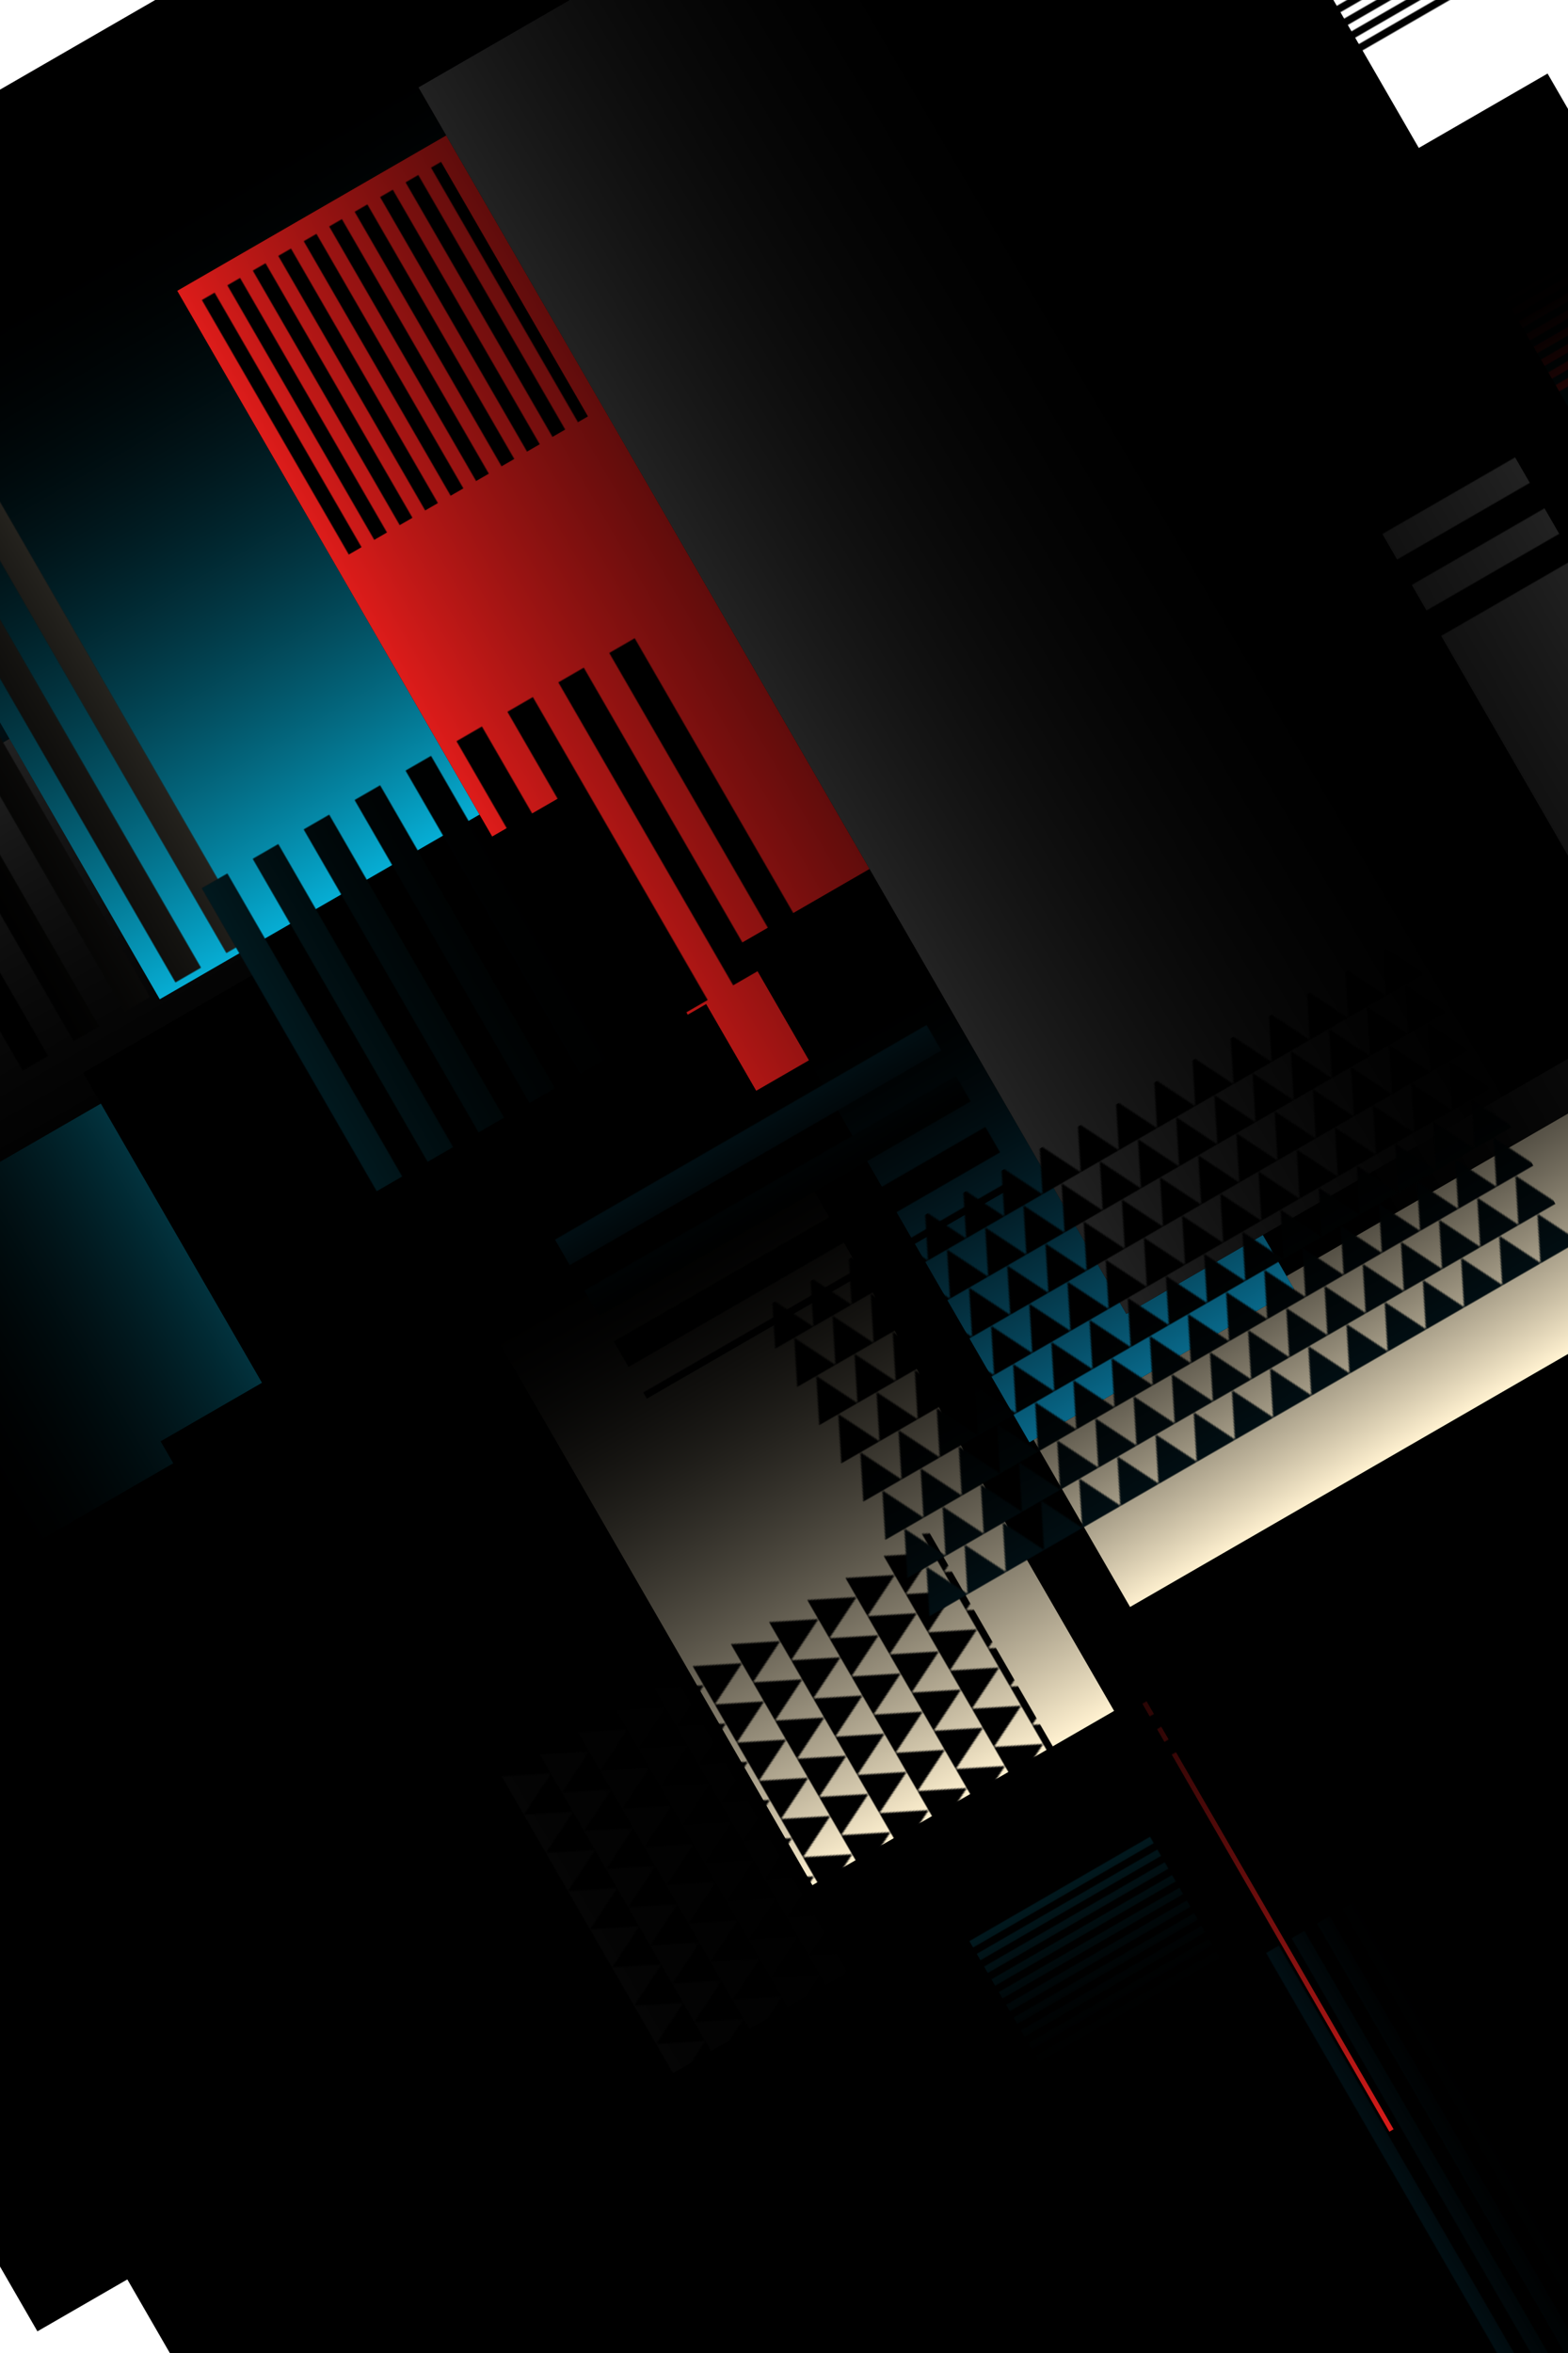 <svg xmlns="http://www.w3.org/2000/svg" viewBox="0 0 800 1200"><style>/*<![CDATA[*/svg{background:white;max-width:100vw;max-height:100vh;filter:invert(100%)}/*]]>*/</style><defs><filter id="noiseFilter"><feTurbulence type="fractalNoise" baseFrequency="0.65" numOctaves="3" stitchTiles="stitch"/></filter><pattern id="p0" width="10" height="10" patternUnits="userSpaceOnUse"><rect fill="white" width="5" height="10"/></pattern><pattern id="p1" width="20" height="10" patternUnits="userSpaceOnUse"><rect fill="white" width="10" height="10"/></pattern><pattern id="p2" width="40" height="10" patternUnits="userSpaceOnUse"><rect fill="white" width="20" height="10"/></pattern><pattern id="p3" width="30" height="30" patternUnits="userSpaceOnUse"><path fill="white" d="M0,0 L0,30 L30,15 Z"/></pattern><linearGradient id="l0"><stop offset="0" stop-color="rgb(255,241,208)"/><stop offset=".8" stop-color="rgba(0,0,0,0)"/></linearGradient><linearGradient id="l1"><stop offset="0" stop-color="rgb(34,34,34)"/><stop offset=".8" stop-color="rgba(0,0,0,0)"/></linearGradient><linearGradient id="l2"><stop offset="0" stop-color="rgb(221,28,26)"/><stop offset=".8" stop-color="rgba(0,0,0,0)"/></linearGradient><linearGradient id="l3"><stop offset="0" stop-color="rgb(6,174,213)"/><stop offset=".8" stop-color="rgba(0,0,0,0)"/></linearGradient><linearGradient id="l4"><stop offset="0" stop-color="rgb(8,103,136)"/><stop offset=".8" stop-color="rgba(0,0,0,0)"/></linearGradient><rect id="s0" x="-286" y="-499" width="572" height="998"/><mask id="m0"><use href="#s0" fill="url(#p3)"/></mask><rect id="s1" x="-183" y="-324" width="366" height="648"/><mask id="m1"><use href="#s1" fill="url(#p3)"/></mask><rect id="s2" x="-320" y="-221" width="641" height="442"/><mask id="m2"><use href="#s2" fill="url(#p0)"/></mask><rect id="s3" x="-336" y="-100" width="672" height="200"/><mask id="m3"><use href="#s3" fill="url(#p1)"/></mask><rect id="s4" x="-295" y="-73" width="590" height="147"/><mask id="m4"><use href="#s4" fill="url(#p0)"/></mask><rect id="s5" x="-355" y="-241" width="711" height="482"/><mask id="m5"><use href="#s5" fill="url(#p2)"/></mask><rect id="s6" x="-56" y="-402" width="113" height="805"/><mask id="m6"><use href="#s6" fill="url(#p2)"/></mask><rect id="s7" x="-58" y="-272" width="117" height="545"/><mask id="m7"><use href="#s7" fill="url(#p0)"/></mask><rect id="s8" x="-222" y="-558" width="445" height="1116"/><mask id="m8"><use href="#s8" fill="url(#p0)"/></mask><rect id="s9" x="-85" y="-139" width="171" height="279"/><mask id="m9"><use href="#s9" fill="url(#p1)"/></mask><rect id="s10" x="-216" y="-453" width="433" height="906"/><mask id="m10"><use href="#s10" fill="url(#p2)"/></mask><rect id="s11" x="-215" y="-451" width="431" height="903"/><mask id="m11"><use href="#s11" fill="url(#p2)"/></mask><rect id="s12" x="-137" y="-455" width="274" height="911"/><mask id="m12"><use href="#s12" fill="url(#p1)"/></mask><rect id="s13" x="-223" y="-398" width="447" height="797"/><mask id="m13"><use href="#s13" fill="url(#p0)"/></mask><rect id="s14" x="-52" y="-509" width="105" height="1019"/><mask id="m14"><use href="#s14" fill="url(#p2)"/></mask><rect id="s15" x="-295" y="-365" width="590" height="730"/><mask id="m15"><use href="#s15" fill="url(#p3)"/></mask><rect id="s16" x="-322" y="-65" width="645" height="131"/><mask id="m16"><use href="#s16" fill="url(#p3)"/></mask><rect id="s17" x="-184" y="-53" width="368" height="106"/><mask id="m17"><use href="#s17" fill="url(#p0)"/></mask><rect id="s18" x="-295" y="-410" width="590" height="821"/><mask id="m18"><use href="#s18" fill="url(#p1)"/></mask><rect id="s19" x="-137" y="-475" width="274" height="951"/><mask id="m19"><use href="#s19" fill="url(#p0)"/></mask><rect id="s20" x="-282" y="-276" width="564" height="553"/><mask id="m20"><use href="#s20" fill="url(#p3)"/></mask><rect id="s21" x="-335" y="-503" width="671" height="1006"/><mask id="m21"><use href="#s21" fill="url(#p3)"/></mask><rect id="s22" x="-136" y="-94" width="273" height="189"/><mask id="m22"><use href="#s22" fill="url(#p0)"/></mask><rect id="s23" x="-231" y="-416" width="462" height="833"/><mask id="m23"><use href="#s23" fill="url(#p0)"/></mask><rect id="s24" x="-284" y="-589" width="568" height="1179"/><mask id="m24"><use href="#s24" fill="url(#p1)"/></mask><rect id="s25" x="-116" y="-369" width="233" height="739"/><mask id="m25"><use href="#s25" fill="url(#p3)"/></mask><rect id="s26" x="-320" y="-147" width="641" height="295"/><mask id="m26"><use href="#s26" fill="url(#p0)"/></mask><rect id="s27" x="-191" y="-260" width="382" height="520"/><mask id="m27"><use href="#s27" fill="url(#p2)"/></mask><rect id="s28" x="-59" y="-416" width="118" height="833"/><mask id="m28"><use href="#s28" fill="url(#p2)"/></mask><rect id="s29" x="-75" y="-448" width="151" height="896"/><mask id="m29"><use href="#s29" fill="url(#p3)"/></mask><rect id="s30" x="-285" y="-421" width="571" height="843"/><mask id="m30"><use href="#s30" fill="url(#p3)"/></mask><rect id="s31" x="-234" y="-431" width="468" height="863"/><mask id="m31"><use href="#s31" fill="url(#p3)"/></mask><rect id="s32" x="-235" y="-575" width="471" height="1151"/><mask id="m32"><use href="#s32" fill="url(#p2)"/></mask><rect id="s33" x="-144" y="-505" width="288" height="1011"/><mask id="m33"><use href="#s33" fill="url(#p0)"/></mask><rect id="s34" x="-396" y="-145" width="793" height="291"/><mask id="m34"><use href="#s34" fill="url(#p0)"/></mask><rect id="s35" x="-211" y="-295" width="422" height="591"/><mask id="m35"><use href="#s35" fill="url(#p3)"/></mask><rect id="s36" x="-238" y="-429" width="477" height="859"/><mask id="m36"><use href="#s36" fill="url(#p0)"/></mask><rect id="s37" x="-70" y="-96" width="141" height="193"/><mask id="m37"><use href="#s37" fill="url(#p3)"/></mask><rect id="s38" x="-321" y="-565" width="643" height="1131"/><mask id="m38"><use href="#s38" fill="url(#p2)"/></mask><rect id="s39" x="-386" y="-318" width="773" height="637"/><mask id="m39"><use href="#s39" fill="url(#p3)"/></mask><rect id="s40" x="-214" y="-97" width="429" height="194"/><mask id="m40"><use href="#s40" fill="url(#p1)"/></mask><rect id="s41" x="-116" y="-548" width="232" height="1097"/><mask id="m41"><use href="#s41" fill="url(#p2)"/></mask><rect id="s42" x="-175" y="-175" width="351" height="351"/><mask id="m42"><use href="#s42" fill="url(#p0)"/></mask><rect id="s43" x="-318" y="-81" width="636" height="162"/><mask id="m43"><use href="#s43" fill="url(#p2)"/></mask><rect id="s44" x="-356" y="-65" width="712" height="131"/><mask id="m44"><use href="#s44" fill="url(#p2)"/></mask><rect id="s45" x="-387" y="-80" width="775" height="161"/><mask id="m45"><use href="#s45" fill="url(#p0)"/></mask><rect id="s46" x="-152" y="-92" width="305" height="185"/><mask id="m46"><use href="#s46" fill="url(#p1)"/></mask><rect id="s47" x="-144" y="-193" width="289" height="387"/><mask id="m47"><use href="#s47" fill="url(#p0)"/></mask><rect id="s48" x="-269" y="-358" width="538" height="717"/><mask id="m48"><use href="#s48" fill="url(#p3)"/></mask><rect id="s49" x="-385" y="-337" width="771" height="675"/><mask id="m49"><use href="#s49" fill="url(#p3)"/></mask><rect id="s50" x="-127" y="-84" width="254" height="168"/><mask id="m50"><use href="#s50" fill="url(#p2)"/></mask><rect id="s51" x="-125" y="-560" width="251" height="1120"/><mask id="m51"><use href="#s51" fill="url(#p1)"/></mask><rect id="s52" x="-297" y="-374" width="594" height="749"/><mask id="m52"><use href="#s52" fill="url(#p0)"/></mask><rect id="s53" x="-134" y="-273" width="269" height="547"/><mask id="m53"><use href="#s53" fill="url(#p2)"/></mask><rect id="s54" x="-389" y="-569" width="779" height="1139"/><mask id="m54"><use href="#s54" fill="url(#p2)"/></mask><rect id="s55" x="-398" y="-395" width="797" height="790"/><mask id="m55"><use href="#s55" fill="url(#p1)"/></mask><rect id="s56" x="-389" y="-66" width="778" height="133"/><mask id="m56"><use href="#s56" fill="url(#p0)"/></mask><rect id="s57" x="-265" y="-304" width="530" height="609"/><mask id="m57"><use href="#s57" fill="url(#p0)"/></mask><rect id="s58" x="-303" y="-514" width="606" height="1028"/><mask id="m58"><use href="#s58" fill="url(#p0)"/></mask><rect id="s59" x="-272" y="-277" width="545" height="554"/><mask id="m59"><use href="#s59" fill="url(#p0)"/></mask><rect id="s60" x="-282" y="-362" width="565" height="724"/><mask id="m60"><use href="#s60" fill="url(#p1)"/></mask><rect id="s61" x="-69" y="-238" width="138" height="477"/><mask id="m61"><use href="#s61" fill="url(#p2)"/></mask><rect id="s62" x="-204" y="-258" width="409" height="517"/><mask id="m62"><use href="#s62" fill="url(#p0)"/></mask><rect id="s63" x="-323" y="-554" width="646" height="1109"/><mask id="m63"><use href="#s63" fill="url(#p2)"/></mask><rect id="s64" x="-302" y="-346" width="605" height="692"/><mask id="m64"><use href="#s64" fill="url(#p2)"/></mask><rect id="s65" x="-149" y="-116" width="299" height="232"/><mask id="m65"><use href="#s65" fill="url(#p3)"/></mask><rect id="s66" x="-217" y="-362" width="434" height="725"/><mask id="m66"><use href="#s66" fill="url(#p2)"/></mask><rect id="s67" x="-317" y="-65" width="635" height="130"/><mask id="m67"><use href="#s67" fill="url(#p3)"/></mask><rect id="s68" x="-261" y="-436" width="522" height="872"/><mask id="m68"><use href="#s68" fill="url(#p0)"/></mask><rect id="s69" x="-378" y="-77" width="756" height="154"/><mask id="m69"><use href="#s69" fill="url(#p3)"/></mask><rect id="s70" x="-378" y="-529" width="757" height="1059"/><mask id="m70"><use href="#s70" fill="url(#p0)"/></mask><rect id="s71" x="-75" y="-283" width="151" height="567"/><mask id="m71"><use href="#s71" fill="url(#p1)"/></mask><rect id="s72" x="-343" y="-452" width="687" height="904"/><mask id="m72"><use href="#s72" fill="url(#p3)"/></mask><rect id="s73" x="-244" y="-247" width="488" height="494"/><mask id="m73"><use href="#s73" fill="url(#p1)"/></mask><rect id="s74" x="-101" y="-367" width="203" height="735"/><mask id="m74"><use href="#s74" fill="url(#p1)"/></mask><rect id="s75" x="-382" y="-249" width="764" height="499"/><mask id="m75"><use href="#s75" fill="url(#p2)"/></mask><rect id="s76" x="-295" y="-290" width="590" height="581"/><mask id="m76"><use href="#s76" fill="url(#p2)"/></mask><rect id="s77" x="-288" y="-146" width="576" height="293"/><mask id="m77"><use href="#s77" fill="url(#p3)"/></mask><rect id="s78" x="-136" y="-526" width="273" height="1052"/><mask id="m78"><use href="#s78" fill="url(#p1)"/></mask><rect id="s79" x="-390" y="-334" width="780" height="668"/><mask id="m79"><use href="#s79" fill="url(#p3)"/></mask><rect id="s80" x="-83" y="-424" width="167" height="848"/><mask id="m80"><use href="#s80" fill="url(#p2)"/></mask><rect id="s81" x="-236" y="-284" width="472" height="568"/><mask id="m81"><use href="#s81" fill="url(#p1)"/></mask><rect id="s82" x="-138" y="-188" width="276" height="376"/><mask id="m82"><use href="#s82" fill="url(#p2)"/></mask><rect id="s83" x="-207" y="-405" width="415" height="810"/><mask id="m83"><use href="#s83" fill="url(#p1)"/></mask><rect id="s84" x="-192" y="-349" width="384" height="699"/><mask id="m84"><use href="#s84" fill="url(#p3)"/></mask><rect id="s85" x="-63" y="-313" width="127" height="626"/><mask id="m85"><use href="#s85" fill="url(#p2)"/></mask><rect id="s86" x="-231" y="-211" width="462" height="422"/><mask id="m86"><use href="#s86" fill="url(#p3)"/></mask><rect id="s87" x="-232" y="-445" width="465" height="890"/><mask id="m87"><use href="#s87" fill="url(#p3)"/></mask><rect id="s88" x="-281" y="-420" width="562" height="840"/><mask id="m88"><use href="#s88" fill="url(#p2)"/></mask><rect id="s89" x="-252" y="-467" width="505" height="934"/><mask id="m89"><use href="#s89" fill="url(#p3)"/></mask><rect id="s90" x="-170" y="-273" width="341" height="547"/><mask id="m90"><use href="#s90" fill="url(#p2)"/></mask><rect id="s91" x="-196" y="-104" width="392" height="208"/><mask id="m91"><use href="#s91" fill="url(#p0)"/></mask><rect id="s92" x="-188" y="-200" width="376" height="400"/><mask id="m92"><use href="#s92" fill="url(#p1)"/></mask><rect id="s93" x="-277" y="-118" width="555" height="237"/><mask id="m93"><use href="#s93" fill="url(#p2)"/></mask><rect id="s94" x="-335" y="-232" width="670" height="465"/><mask id="m94"><use href="#s94" fill="url(#p3)"/></mask><rect id="s95" x="-124" y="-291" width="249" height="583"/><mask id="m95"><use href="#s95" fill="url(#p2)"/></mask><rect id="s96" x="-208" y="-481" width="416" height="963"/><mask id="m96"><use href="#s96" fill="url(#p0)"/></mask><rect id="s97" x="-182" y="-141" width="365" height="283"/><mask id="m97"><use href="#s97" fill="url(#p0)"/></mask><rect id="s98" x="-237" y="-508" width="475" height="1017"/><mask id="m98"><use href="#s98" fill="url(#p3)"/></mask><rect id="s99" x="-347" y="-237" width="694" height="475"/><mask id="m99"><use href="#s99" fill="url(#p2)"/></mask></defs><rect width="800" height="1200" stroke="none" fill="white"/><g transform="translate(400,600) scale(.75) translate(-400,-600)"><g style="filter:contrast(150%) brightness(500%); mix-blend-mode: multiply" transform="translate(97,497) rotate(420)"><use href="#s0" mask="url(#m0)" filter="url(#noiseFilter)"/><use href="#s0" mask="url(#m0)" style="mix-blend-mode:multiply" fill="url(#l6)"/></g><g style="filter:contrast(150%) brightness(500%); mix-blend-mode: multiply" transform="translate(254,1054) rotate(510)"><use href="#s1" filter="url(#noiseFilter)"/><use href="#s1" style="mix-blend-mode:multiply" fill="url(#l6)"/></g><g style="filter:contrast(150%) brightness(500%); mix-blend-mode: multiply" transform="translate(758,358) rotate(510)"><use href="#s2" mask="url(#m2)" filter="url(#noiseFilter)"/><use href="#s2" mask="url(#m2)" style="mix-blend-mode:multiply" fill="url(#l5)"/></g><g style="filter:contrast(150%) brightness(500%); mix-blend-mode: multiply" transform="translate(221,621) rotate(420)"><use href="#s3" mask="url(#m3)" filter="url(#noiseFilter)"/><use href="#s3" mask="url(#m3)" style="mix-blend-mode:multiply" fill="url(#l6)"/></g><g style="filter:contrast(150%) brightness(500%); mix-blend-mode: multiply" transform="translate(246,1046) rotate(510)"><use href="#s4" mask="url(#m4)" filter="url(#noiseFilter)"/><use href="#s4" mask="url(#m4)" style="mix-blend-mode:multiply" fill="url(#l3)"/></g><g style="filter:contrast(150%) brightness(500%); mix-blend-mode: multiply" transform="translate(451,51) rotate(600)"><use href="#s5" mask="url(#m5)" filter="url(#noiseFilter)"/><use href="#s5" mask="url(#m5)" style="mix-blend-mode:multiply" fill="url(#l3)"/></g><g style="filter:contrast(150%) brightness(500%); mix-blend-mode: multiply" transform="translate(419,19) rotate(600)"><use href="#s6" filter="url(#noiseFilter)"/><use href="#s6" style="mix-blend-mode:multiply" fill="url(#l2)"/></g><g style="filter:contrast(150%) brightness(500%); mix-blend-mode: multiply" transform="translate(570,170) rotate(510)"><use href="#s7" filter="url(#noiseFilter)"/><use href="#s7" style="mix-blend-mode:multiply" fill="url(#l4)"/></g><g style="filter:contrast(150%) brightness(500%); mix-blend-mode: multiply" transform="translate(188,588) rotate(330)"><use href="#s8" filter="url(#noiseFilter)"/><use href="#s8" style="mix-blend-mode:multiply" fill="url(#l0)"/></g><g style="filter:contrast(150%) brightness(500%); mix-blend-mode: multiply" transform="translate(384,784) rotate(330)"><use href="#s9" filter="url(#noiseFilter)"/><use href="#s9" style="mix-blend-mode:multiply" fill="url(#l5)"/></g><g style="filter:contrast(150%) brightness(500%); mix-blend-mode: multiply" transform="translate(693,1093) rotate(420)"><use href="#s10" filter="url(#noiseFilter)"/><use href="#s10" style="mix-blend-mode:multiply" fill="url(#l1)"/></g><g style="filter:contrast(150%) brightness(500%); mix-blend-mode: multiply" transform="translate(1,801) rotate(420)"><use href="#s11" filter="url(#noiseFilter)"/><use href="#s11" style="mix-blend-mode:multiply" fill="url(#l6)"/></g><g style="filter:contrast(150%) brightness(500%); mix-blend-mode: multiply" transform="translate(630,630) rotate(510)"><use href="#s12" mask="url(#m12)" filter="url(#noiseFilter)"/><use href="#s12" mask="url(#m12)" style="mix-blend-mode:multiply" fill="url(#l7)"/></g><g style="filter:contrast(150%) brightness(500%); mix-blend-mode: multiply" transform="translate(487,887) rotate(600)"><use href="#s13" filter="url(#noiseFilter)"/><use href="#s13" style="mix-blend-mode:multiply" fill="url(#l3)"/></g><g style="filter:contrast(150%) brightness(500%); mix-blend-mode: multiply" transform="translate(779,1179) rotate(600)"><use href="#s14" mask="url(#m14)" filter="url(#noiseFilter)"/><use href="#s14" mask="url(#m14)" style="mix-blend-mode:multiply" fill="url(#l0)"/></g><g style="filter:contrast(150%) brightness(500%); mix-blend-mode: multiply" transform="translate(48,448) rotate(330)"><use href="#s15" filter="url(#noiseFilter)"/><use href="#s15" style="mix-blend-mode:multiply" fill="url(#l2)"/></g><g style="filter:contrast(150%) brightness(500%); mix-blend-mode: multiply" transform="translate(418,18) rotate(510)"><use href="#s16" filter="url(#noiseFilter)"/><use href="#s16" style="mix-blend-mode:multiply" fill="url(#l2)"/></g><g style="filter:contrast(150%) brightness(500%); mix-blend-mode: multiply" transform="translate(258,1058) rotate(510)"><use href="#s17" mask="url(#m17)" filter="url(#noiseFilter)"/><use href="#s17" mask="url(#m17)" style="mix-blend-mode:multiply" fill="url(#l7)"/></g><g style="filter:contrast(150%) brightness(500%); mix-blend-mode: multiply" transform="translate(711,311) rotate(600)"><use href="#s18" filter="url(#noiseFilter)"/><use href="#s18" style="mix-blend-mode:multiply" fill="url(#l3)"/></g><g style="filter:contrast(150%) brightness(500%); mix-blend-mode: multiply" transform="translate(635,235) rotate(600)"><use href="#s19" mask="url(#m19)" filter="url(#noiseFilter)"/><use href="#s19" mask="url(#m19)" style="mix-blend-mode:multiply" fill="url(#l2)"/></g><g style="filter:contrast(150%) brightness(500%); mix-blend-mode: multiply" transform="translate(674,1074) rotate(510)"><use href="#s20" mask="url(#m20)" filter="url(#noiseFilter)"/><use href="#s20" mask="url(#m20)" style="mix-blend-mode:multiply" fill="url(#l7)"/></g><g style="filter:contrast(150%) brightness(500%); mix-blend-mode: multiply" transform="translate(15,415) rotate(600)"><use href="#s21" mask="url(#m21)" filter="url(#noiseFilter)"/><use href="#s21" mask="url(#m21)" style="mix-blend-mode:multiply" fill="url(#l5)"/></g><g style="filter:contrast(150%) brightness(500%); mix-blend-mode: multiply" transform="translate(333,1133) rotate(420)"><use href="#s22" filter="url(#noiseFilter)"/><use href="#s22" style="mix-blend-mode:multiply" fill="url(#l5)"/></g><g style="filter:contrast(150%) brightness(500%); mix-blend-mode: multiply" transform="translate(125,525) rotate(420)"><use href="#s23" mask="url(#m23)" filter="url(#noiseFilter)"/><use href="#s23" mask="url(#m23)" style="mix-blend-mode:multiply" fill="url(#l6)"/></g><g style="filter:contrast(150%) brightness(500%); mix-blend-mode: multiply" transform="translate(390,390) rotate(510)"><use href="#s24" mask="url(#m24)" filter="url(#noiseFilter)"/><use href="#s24" mask="url(#m24)" style="mix-blend-mode:multiply" fill="url(#l4)"/></g><g style="filter:contrast(150%) brightness(500%); mix-blend-mode: multiply" transform="translate(228,1028) rotate(330)"><use href="#s25" mask="url(#m25)" filter="url(#noiseFilter)"/><use href="#s25" mask="url(#m25)" style="mix-blend-mode:multiply" fill="url(#l0)"/></g><g style="filter:contrast(150%) brightness(500%); mix-blend-mode: multiply" transform="translate(616,1016) rotate(330)"><use href="#s26" mask="url(#m26)" filter="url(#noiseFilter)"/><use href="#s26" mask="url(#m26)" style="mix-blend-mode:multiply" fill="url(#l0)"/></g><g style="filter:contrast(150%) brightness(500%); mix-blend-mode: multiply" transform="translate(424,424) rotate(330)"><use href="#s27" mask="url(#m27)" filter="url(#noiseFilter)"/><use href="#s27" mask="url(#m27)" style="mix-blend-mode:multiply" fill="url(#l0)"/></g><g style="filter:contrast(150%) brightness(500%); mix-blend-mode: multiply" transform="translate(768,368) rotate(330)"><use href="#s28" filter="url(#noiseFilter)"/><use href="#s28" style="mix-blend-mode:multiply" fill="url(#l3)"/></g><g style="filter:contrast(150%) brightness(500%); mix-blend-mode: multiply" transform="translate(387,387) rotate(600)"><use href="#s29" mask="url(#m29)" filter="url(#noiseFilter)"/><use href="#s29" mask="url(#m29)" style="mix-blend-mode:multiply" fill="url(#l2)"/></g><g style="filter:contrast(150%) brightness(500%); mix-blend-mode: multiply" transform="translate(554,154) rotate(510)"><use href="#s30" mask="url(#m30)" filter="url(#noiseFilter)"/><use href="#s30" mask="url(#m30)" style="mix-blend-mode:multiply" fill="url(#l2)"/></g><g style="filter:contrast(150%) brightness(500%); mix-blend-mode: multiply" transform="translate(642,242) rotate(510)"><use href="#s31" filter="url(#noiseFilter)"/><use href="#s31" style="mix-blend-mode:multiply" fill="url(#l5)"/></g><g style="filter:contrast(150%) brightness(500%); mix-blend-mode: multiply" transform="translate(93,93) rotate(420)"><use href="#s32" mask="url(#m32)" filter="url(#noiseFilter)"/><use href="#s32" mask="url(#m32)" style="mix-blend-mode:multiply" fill="url(#l4)"/></g><g style="filter:contrast(150%) brightness(500%); mix-blend-mode: multiply" transform="translate(4,804) rotate(330)"><use href="#s33" filter="url(#noiseFilter)"/><use href="#s33" style="mix-blend-mode:multiply" fill="url(#l3)"/></g><g style="filter:contrast(150%) brightness(500%); mix-blend-mode: multiply" transform="translate(755,755) rotate(600)"><use href="#s34" filter="url(#noiseFilter)"/><use href="#s34" style="mix-blend-mode:multiply" fill="url(#l3)"/></g><g style="filter:contrast(150%) brightness(500%); mix-blend-mode: multiply" transform="translate(659,259) rotate(600)"><use href="#s35" mask="url(#m35)" filter="url(#noiseFilter)"/><use href="#s35" mask="url(#m35)" style="mix-blend-mode:multiply" fill="url(#l1)"/></g><g style="filter:contrast(150%) brightness(500%); mix-blend-mode: multiply" transform="translate(313,1113) rotate(420)"><use href="#s36" filter="url(#noiseFilter)"/><use href="#s36" style="mix-blend-mode:multiply" fill="url(#l5)"/></g><g style="filter:contrast(150%) brightness(500%); mix-blend-mode: multiply" transform="translate(205,205) rotate(420)"><use href="#s37" mask="url(#m37)" filter="url(#noiseFilter)"/><use href="#s37" mask="url(#m37)" style="mix-blend-mode:multiply" fill="url(#l1)"/></g><g style="filter:contrast(150%) brightness(500%); mix-blend-mode: multiply" transform="translate(561,961) rotate(420)"><use href="#s38" filter="url(#noiseFilter)"/><use href="#s38" style="mix-blend-mode:multiply" fill="url(#l4)"/></g><g style="filter:contrast(150%) brightness(500%); mix-blend-mode: multiply" transform="translate(332,1132) rotate(330)"><use href="#s39" mask="url(#m39)" filter="url(#noiseFilter)"/><use href="#s39" mask="url(#m39)" style="mix-blend-mode:multiply" fill="url(#l2)"/></g><g style="filter:contrast(150%) brightness(500%); mix-blend-mode: multiply" transform="translate(426,426) rotate(510)"><use href="#s40" mask="url(#m40)" filter="url(#noiseFilter)"/><use href="#s40" mask="url(#m40)" style="mix-blend-mode:multiply" fill="url(#l3)"/></g><g style="filter:contrast(150%) brightness(500%); mix-blend-mode: multiply" transform="translate(275,675) rotate(600)"><use href="#s41" mask="url(#m41)" filter="url(#noiseFilter)"/><use href="#s41" mask="url(#m41)" style="mix-blend-mode:multiply" fill="url(#l7)"/></g><g style="filter:contrast(150%) brightness(500%); mix-blend-mode: multiply" transform="translate(791,391) rotate(600)"><use href="#s42" filter="url(#noiseFilter)"/><use href="#s42" style="mix-blend-mode:multiply" fill="url(#l1)"/></g><g style="filter:contrast(150%) brightness(500%); mix-blend-mode: multiply" transform="translate(433,33) rotate(420)"><use href="#s43" mask="url(#m43)" filter="url(#noiseFilter)"/><use href="#s43" mask="url(#m43)" style="mix-blend-mode:multiply" fill="url(#l6)"/></g><g style="filter:contrast(150%) brightness(500%); mix-blend-mode: multiply" transform="translate(270,270) rotate(510)"><use href="#s44" filter="url(#noiseFilter)"/><use href="#s44" style="mix-blend-mode:multiply" fill="url(#l2)"/></g><g style="filter:contrast(150%) brightness(500%); mix-blend-mode: multiply" transform="translate(618,218) rotate(510)"><use href="#s45" mask="url(#m45)" filter="url(#noiseFilter)"/><use href="#s45" mask="url(#m45)" style="mix-blend-mode:multiply" fill="url(#l6)"/></g><g style="filter:contrast(150%) brightness(500%); mix-blend-mode: multiply" transform="translate(518,918) rotate(510)"><use href="#s46" mask="url(#m46)" filter="url(#noiseFilter)"/><use href="#s46" mask="url(#m46)" style="mix-blend-mode:multiply" fill="url(#l5)"/></g><g style="filter:contrast(150%) brightness(500%); mix-blend-mode: multiply" transform="translate(413,13) rotate(420)"><use href="#s47" filter="url(#noiseFilter)"/><use href="#s47" style="mix-blend-mode:multiply" fill="url(#l0)"/></g><g style="filter:contrast(150%) brightness(500%); mix-blend-mode: multiply" transform="translate(648,1048) rotate(330)"><use href="#s48" filter="url(#noiseFilter)"/><use href="#s48" style="mix-blend-mode:multiply" fill="url(#l5)"/></g><g style="filter:contrast(150%) brightness(500%); mix-blend-mode: multiply" transform="translate(781,781) rotate(420)"><use href="#s49" filter="url(#noiseFilter)"/><use href="#s49" style="mix-blend-mode:multiply" fill="url(#l6)"/></g><g style="filter:contrast(150%) brightness(500%); mix-blend-mode: multiply" transform="translate(662,1062) rotate(510)"><use href="#s50" mask="url(#m50)" filter="url(#noiseFilter)"/><use href="#s50" mask="url(#m50)" style="mix-blend-mode:multiply" fill="url(#l4)"/></g><g style="filter:contrast(150%) brightness(500%); mix-blend-mode: multiply" transform="translate(340,740) rotate(330)"><use href="#s51" mask="url(#m51)" filter="url(#noiseFilter)"/><use href="#s51" mask="url(#m51)" style="mix-blend-mode:multiply" fill="url(#l3)"/></g><g style="filter:contrast(150%) brightness(500%); mix-blend-mode: multiply" transform="translate(107,907) rotate(600)"><use href="#s52" filter="url(#noiseFilter)"/><use href="#s52" style="mix-blend-mode:multiply" fill="url(#l3)"/></g><g style="filter:contrast(150%) brightness(500%); mix-blend-mode: multiply" transform="translate(3,3) rotate(600)"><use href="#s53" mask="url(#m53)" filter="url(#noiseFilter)"/><use href="#s53" mask="url(#m53)" style="mix-blend-mode:multiply" fill="url(#l3)"/></g><g style="filter:contrast(150%) brightness(500%); mix-blend-mode: multiply" transform="translate(243,243) rotate(600)"><use href="#s54" filter="url(#noiseFilter)"/><use href="#s54" style="mix-blend-mode:multiply" fill="url(#l3)"/></g><g style="filter:contrast(150%) brightness(500%); mix-blend-mode: multiply" transform="translate(715,1115) rotate(600)"><use href="#s55" filter="url(#noiseFilter)"/><use href="#s55" style="mix-blend-mode:multiply" fill="url(#l5)"/></g><g style="filter:contrast(150%) brightness(500%); mix-blend-mode: multiply" transform="translate(261,661) rotate(420)"><use href="#s56" filter="url(#noiseFilter)"/><use href="#s56" style="mix-blend-mode:multiply" fill="url(#l6)"/></g><g style="filter:contrast(150%) brightness(500%); mix-blend-mode: multiply" transform="translate(270,670) rotate(510)"><use href="#s57" mask="url(#m57)" filter="url(#noiseFilter)"/><use href="#s57" mask="url(#m57)" style="mix-blend-mode:multiply" fill="url(#l7)"/></g><g style="filter:contrast(150%) brightness(500%); mix-blend-mode: multiply" transform="translate(439,39) rotate(600)"><use href="#s58" mask="url(#m58)" filter="url(#noiseFilter)"/><use href="#s58" mask="url(#m58)" style="mix-blend-mode:multiply" fill="url(#l6)"/></g><g style="filter:contrast(150%) brightness(500%); mix-blend-mode: multiply" transform="translate(518,118) rotate(510)"><use href="#s59" filter="url(#noiseFilter)"/><use href="#s59" style="mix-blend-mode:multiply" fill="url(#l1)"/></g><g style="filter:contrast(150%) brightness(500%); mix-blend-mode: multiply" transform="translate(137,137) rotate(420)"><use href="#s60" filter="url(#noiseFilter)"/><use href="#s60" style="mix-blend-mode:multiply" fill="url(#l4)"/></g><g style="filter:contrast(150%) brightness(500%); mix-blend-mode: multiply" transform="translate(188,188) rotate(330)"><use href="#s61" filter="url(#noiseFilter)"/><use href="#s61" style="mix-blend-mode:multiply" fill="url(#l1)"/></g><g style="filter:contrast(150%) brightness(500%); mix-blend-mode: multiply" transform="translate(41,441) rotate(420)"><use href="#s62" filter="url(#noiseFilter)"/><use href="#s62" style="mix-blend-mode:multiply" fill="url(#l1)"/></g><g style="filter:contrast(150%) brightness(500%); mix-blend-mode: multiply" transform="translate(225,625) rotate(420)"><use href="#s63" mask="url(#m63)" filter="url(#noiseFilter)"/><use href="#s63" mask="url(#m63)" style="mix-blend-mode:multiply" fill="url(#l1)"/></g><g style="filter:contrast(150%) brightness(500%); mix-blend-mode: multiply" transform="translate(649,1049) rotate(420)"><use href="#s64" mask="url(#m64)" filter="url(#noiseFilter)"/><use href="#s64" mask="url(#m64)" style="mix-blend-mode:multiply" fill="url(#l1)"/></g><g style="filter:contrast(150%) brightness(500%); mix-blend-mode: multiply" transform="translate(329,729) rotate(420)"><use href="#s65" mask="url(#m65)" filter="url(#noiseFilter)"/><use href="#s65" mask="url(#m65)" style="mix-blend-mode:multiply" fill="url(#l4)"/></g><g style="filter:contrast(150%) brightness(500%); mix-blend-mode: multiply" transform="translate(404,4) rotate(330)"><use href="#s66" mask="url(#m66)" filter="url(#noiseFilter)"/><use href="#s66" mask="url(#m66)" style="mix-blend-mode:multiply" fill="url(#l3)"/></g><g style="filter:contrast(150%) brightness(500%); mix-blend-mode: multiply" transform="translate(195,595) rotate(600)"><use href="#s67" filter="url(#noiseFilter)"/><use href="#s67" style="mix-blend-mode:multiply" fill="url(#l3)"/></g><g style="filter:contrast(150%) brightness(500%); mix-blend-mode: multiply" transform="translate(763,763) rotate(600)"><use href="#s68" mask="url(#m68)" filter="url(#noiseFilter)"/><use href="#s68" mask="url(#m68)" style="mix-blend-mode:multiply" fill="url(#l7)"/></g><g style="filter:contrast(150%) brightness(500%); mix-blend-mode: multiply" transform="translate(559,959) rotate(600)"><use href="#s69" filter="url(#noiseFilter)"/><use href="#s69" style="mix-blend-mode:multiply" fill="url(#l2)"/></g><g style="filter:contrast(150%) brightness(500%); mix-blend-mode: multiply" transform="translate(274,1074) rotate(510)"><use href="#s70" filter="url(#noiseFilter)"/><use href="#s70" style="mix-blend-mode:multiply" fill="url(#l5)"/></g><g style="filter:contrast(150%) brightness(500%); mix-blend-mode: multiply" transform="translate(165,565) rotate(420)"><use href="#s71" filter="url(#noiseFilter)"/><use href="#s71" style="mix-blend-mode:multiply" fill="url(#l0)"/></g><g style="filter:contrast(150%) brightness(500%); mix-blend-mode: multiply" transform="translate(768,368) rotate(330)"><use href="#s72" mask="url(#m72)" filter="url(#noiseFilter)"/><use href="#s72" mask="url(#m72)" style="mix-blend-mode:multiply" fill="url(#l3)"/></g><g style="filter:contrast(150%) brightness(500%); mix-blend-mode: multiply" transform="translate(619,1019) rotate(600)"><use href="#s73" mask="url(#m73)" filter="url(#noiseFilter)"/><use href="#s73" mask="url(#m73)" style="mix-blend-mode:multiply" fill="url(#l7)"/></g><g style="filter:contrast(150%) brightness(500%); mix-blend-mode: multiply" transform="translate(431,431) rotate(600)"><use href="#s74" mask="url(#m74)" filter="url(#noiseFilter)"/><use href="#s74" mask="url(#m74)" style="mix-blend-mode:multiply" fill="url(#l3)"/></g><g style="filter:contrast(150%) brightness(500%); mix-blend-mode: multiply" transform="translate(371,371) rotate(600)"><use href="#s75" filter="url(#noiseFilter)"/><use href="#s75" style="mix-blend-mode:multiply" fill="url(#l7)"/></g><g style="filter:contrast(150%) brightness(500%); mix-blend-mode: multiply" transform="translate(79,79) rotate(600)"><use href="#s76" filter="url(#noiseFilter)"/><use href="#s76" style="mix-blend-mode:multiply" fill="url(#l3)"/></g><g style="filter:contrast(150%) brightness(500%); mix-blend-mode: multiply" transform="translate(155,955) rotate(600)"><use href="#s77" filter="url(#noiseFilter)"/><use href="#s77" style="mix-blend-mode:multiply" fill="url(#l0)"/></g><g style="filter:contrast(150%) brightness(500%); mix-blend-mode: multiply" transform="translate(728,1128) rotate(330)"><use href="#s78" mask="url(#m78)" filter="url(#noiseFilter)"/><use href="#s78" mask="url(#m78)" style="mix-blend-mode:multiply" fill="url(#l4)"/></g><g style="filter:contrast(150%) brightness(500%); mix-blend-mode: multiply" transform="translate(492,92) rotate(330)"><use href="#s79" filter="url(#noiseFilter)"/><use href="#s79" style="mix-blend-mode:multiply" fill="url(#l2)"/></g><g style="filter:contrast(150%) brightness(500%); mix-blend-mode: multiply" transform="translate(434,34) rotate(510)"><use href="#s80" mask="url(#m80)" filter="url(#noiseFilter)"/><use href="#s80" mask="url(#m80)" style="mix-blend-mode:multiply" fill="url(#l2)"/></g><g style="filter:contrast(150%) brightness(500%); mix-blend-mode: multiply" transform="translate(26,826) rotate(510)"><use href="#s81" filter="url(#noiseFilter)"/><use href="#s81" style="mix-blend-mode:multiply" fill="url(#l3)"/></g><g style="filter:contrast(150%) brightness(500%); mix-blend-mode: multiply" transform="translate(155,555) rotate(600)"><use href="#s82" filter="url(#noiseFilter)"/><use href="#s82" style="mix-blend-mode:multiply" fill="url(#l7)"/></g><g style="filter:contrast(150%) brightness(500%); mix-blend-mode: multiply" transform="translate(647,647) rotate(600)"><use href="#s83" filter="url(#noiseFilter)"/><use href="#s83" style="mix-blend-mode:multiply" fill="url(#l0)"/></g><g style="filter:contrast(150%) brightness(500%); mix-blend-mode: multiply" transform="translate(0,800) rotate(330)"><use href="#s84" mask="url(#m84)" filter="url(#noiseFilter)"/><use href="#s84" mask="url(#m84)" style="mix-blend-mode:multiply" fill="url(#l7)"/></g><g style="filter:contrast(150%) brightness(500%); mix-blend-mode: multiply" transform="translate(279,679) rotate(600)"><use href="#s85" filter="url(#noiseFilter)"/><use href="#s85" style="mix-blend-mode:multiply" fill="url(#l2)"/></g><g style="filter:contrast(150%) brightness(500%); mix-blend-mode: multiply" transform="translate(794,394) rotate(510)"><use href="#s86" filter="url(#noiseFilter)"/><use href="#s86" style="mix-blend-mode:multiply" fill="url(#l1)"/></g><g style="filter:contrast(150%) brightness(500%); mix-blend-mode: multiply" transform="translate(161,961) rotate(420)"><use href="#s87" filter="url(#noiseFilter)"/><use href="#s87" style="mix-blend-mode:multiply" fill="url(#l6)"/></g><g style="filter:contrast(150%) brightness(500%); mix-blend-mode: multiply" transform="translate(38,438) rotate(510)"><use href="#s88" mask="url(#m88)" filter="url(#noiseFilter)"/><use href="#s88" mask="url(#m88)" style="mix-blend-mode:multiply" fill="url(#l0)"/></g><g style="filter:contrast(150%) brightness(500%); mix-blend-mode: multiply" transform="translate(392,1192) rotate(330)"><use href="#s89" filter="url(#noiseFilter)"/><use href="#s89" style="mix-blend-mode:multiply" fill="url(#l7)"/></g><g style="filter:contrast(150%) brightness(500%); mix-blend-mode: multiply" transform="translate(711,311) rotate(600)"><use href="#s90" mask="url(#m90)" filter="url(#noiseFilter)"/><use href="#s90" mask="url(#m90)" style="mix-blend-mode:multiply" fill="url(#l7)"/></g><g style="filter:contrast(150%) brightness(500%); mix-blend-mode: multiply" transform="translate(559,559) rotate(600)"><use href="#s91" filter="url(#noiseFilter)"/><use href="#s91" style="mix-blend-mode:multiply" fill="url(#l4)"/></g><g style="filter:contrast(150%) brightness(500%); mix-blend-mode: multiply" transform="translate(4,4) rotate(330)"><use href="#s92" mask="url(#m92)" filter="url(#noiseFilter)"/><use href="#s92" mask="url(#m92)" style="mix-blend-mode:multiply" fill="url(#l7)"/></g><g style="filter:contrast(150%) brightness(500%); mix-blend-mode: multiply" transform="translate(383,783) rotate(600)"><use href="#s93" filter="url(#noiseFilter)"/><use href="#s93" style="mix-blend-mode:multiply" fill="url(#l0)"/></g><g style="filter:contrast(150%) brightness(500%); mix-blend-mode: multiply" transform="translate(208,1008) rotate(330)"><use href="#s94" mask="url(#m94)" filter="url(#noiseFilter)"/><use href="#s94" mask="url(#m94)" style="mix-blend-mode:multiply" fill="url(#l1)"/></g><g style="filter:contrast(150%) brightness(500%); mix-blend-mode: multiply" transform="translate(497,497) rotate(420)"><use href="#s95" mask="url(#m95)" filter="url(#noiseFilter)"/><use href="#s95" mask="url(#m95)" style="mix-blend-mode:multiply" fill="url(#l4)"/></g><g style="filter:contrast(150%) brightness(500%); mix-blend-mode: multiply" transform="translate(572,172) rotate(330)"><use href="#s96" filter="url(#noiseFilter)"/><use href="#s96" style="mix-blend-mode:multiply" fill="url(#l1)"/></g><g style="filter:contrast(150%) brightness(500%); mix-blend-mode: multiply" transform="translate(649,1049) rotate(420)"><use href="#s97" mask="url(#m97)" filter="url(#noiseFilter)"/><use href="#s97" mask="url(#m97)" style="mix-blend-mode:multiply" fill="url(#l3)"/></g><g style="filter:contrast(150%) brightness(500%); mix-blend-mode: multiply" transform="translate(499,899) rotate(600)"><use href="#s98" mask="url(#m98)" filter="url(#noiseFilter)"/><use href="#s98" mask="url(#m98)" style="mix-blend-mode:multiply" fill="url(#l4)"/></g><g style="filter:contrast(150%) brightness(500%); mix-blend-mode: multiply" transform="translate(4,404) rotate(330)"><use href="#s99" mask="url(#m99)" filter="url(#noiseFilter)"/><use href="#s99" mask="url(#m99)" style="mix-blend-mode:multiply" fill="url(#l3)"/></g></g></svg>